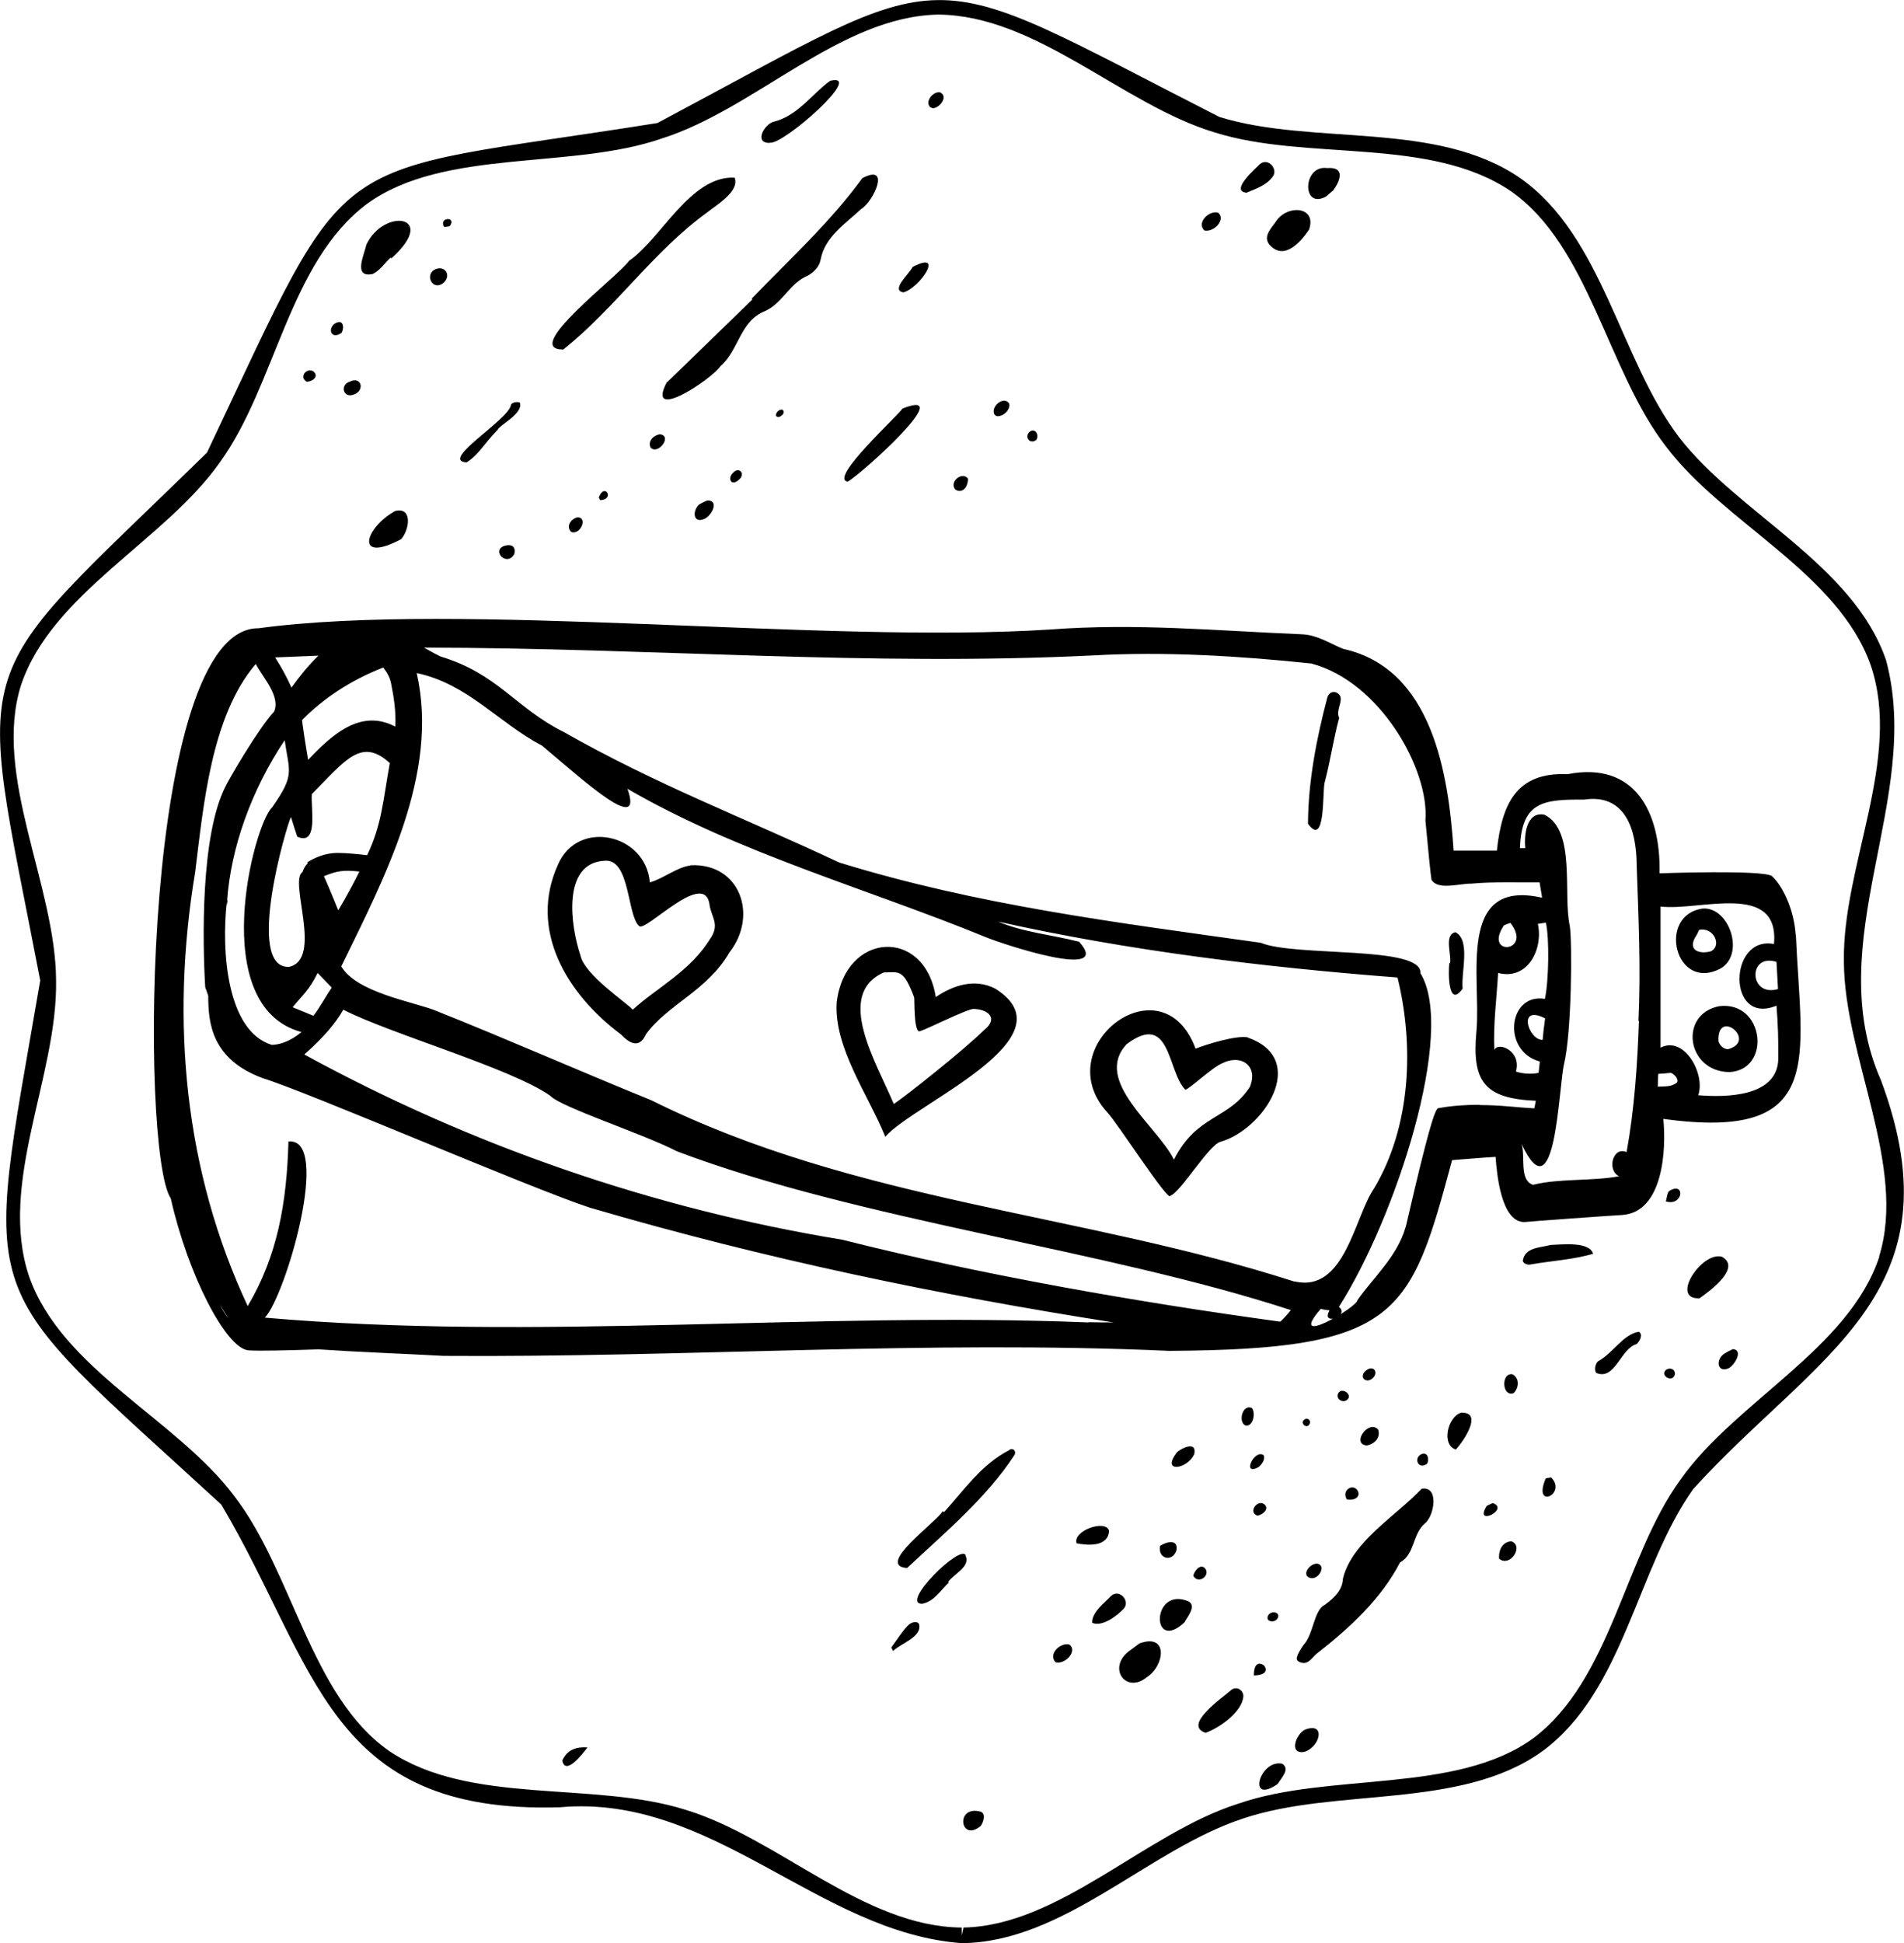 <?xml version="1.0" encoding="UTF-8"?><svg id="b" xmlns="http://www.w3.org/2000/svg" viewBox="0 0 75.71 77.23"><g id="c"><path d="M74.8,42.95c-2.45-5.54,1.67-11.18.2-16.7-1.3-3.82-5.9-5.84-8.24-8.88-2.35-3.1-3.02-7.98-6.31-10.29-3.33-2.3-8.22-1.28-11.96-2.43-12.25-6.24-10.18-6.23-22.35.24-13.49,2.15-11.98.59-17.91,13.1C-1.48,27.48-.98,25.57,1.6,38.97c-2.28,13.28-2.71,11.72,7.2,20.83,3.81,6.42,4.22,12.31,13.46,12.03,6.07-.55,10.28,4.98,15.98,5.4,4.06-.03,7.43-3.72,11.18-4.95,3.71-1.25,8.65-.34,11.9-2.67,3.26-2.39,3.76-7.27,6.01-10.43,4.87-5.36,10.63-7.73,7.47-16.23M74.73,49.94c-1.2,3.66-5.72,5.76-7.91,8.87-2.24,3.08-2.75,7.96-5.87,10.29-3.07,2.21-8.1,1.33-11.72,2.59-3.67,1.16-7.11,4.85-10.92,4.92l-.07.32v-.32c-3.91-.03-7.31-3.57-10.98-4.68-3.67-1.16-8.56-.16-11.79-2.34-3.12-2.18-3.83-7.13-6.17-10.15-2.3-3.05-6.84-5.01-8.14-8.7-1.25-3.7,1.13-7.96,1.07-11.76-.01-3.77-2.52-8.14-1.4-11.73,1.21-3.66,5.72-5.76,7.91-8.87,2.24-3.09,2.74-7.96,5.87-10.29,3.07-2.21,8.1-1.33,11.72-2.59,3.71-1.18,7.09-4.85,10.98-4.92,3.91.03,7.31,3.57,10.98,4.68,3.67,1.16,8.56.15,11.79,2.34,3.12,2.18,3.83,7.14,6.17,10.15,2.3,3.05,6.84,5.01,8.14,8.7,1.25,3.7-1.13,7.96-1.07,11.76.01,3.78,2.52,8.14,1.4,11.73"/><path d="M27.45,34.4c-.52.06-1.11.54-1.61.67-.16-1.94-2.87-2.53-3.65-.71-1.19,2.61.36,5.16,2.51,6.76.31.33.72.59.99-.02.86-1.18,2.44-1.73,3.31-3.24,1.16-1.47.43-3.57-1.55-3.47M28.26,37.28c-.8,1.32-2.15,1.98-3.1,2.85-.24-.28-1.92-1.38-2.08-2.16-.39-1.15-.75-3.66.95-3.76v-.11s0,.11,0,.11c1.03-.11.9,2.16,1.38,2.59.23.3,2.65-2.34,2.81-.8.08.46.39.73.05,1.27"/><path d="M49.62,41.23c-.48-.09-1.68.29-2.08.45-1.32-3.57-5.89-.1-3.52,2.52.38.38,2.49,3.67,2.52,3.32.38-.1,1.53-2.02,1.99-2.14,1.73-.49,3.54-3.28,1.09-4.14M49.72,43.17c-.86,1.35-2.12,1.1-3.04,2.92-.65-1.33-3.24-3.13-1.88-4.59,1.76-1.32,1.61,1.07,2.33,1.81.14,0,1.07-.89,1.47-1.05.75-.38,1.43.1,1.11.91"/><path d="M39.57,39.29c-.82-.42-1.69-.12-2.36.34-.44-2.8-3.61-2.59-3.94.21-.12,1.8,1.29,3.73,1.93,5.34,1.16-1.33,7.5-3.93,4.37-5.89M39.13,40.94c-.78.77-3.03,2.56-3.59,2.94-.7-1.67-2.36-4.35-.4-5.23.62-.01.78-.15,1.21.99.02.07-.02,1.28.19,1.35.1.03,1.97-.93,2.19-.89.59.02.97.39.4.84"/><path d="M53.13,27.52c-.15-.05-.29.02-.35.2-.43,1.63-.76,3.33-.77,5.02.7.96.57-1.23.66-1.63.23-.85.35-1.74.58-2.58-.18-.33.31-.82-.12-1.01"/><path d="M57.87,37.05c-.46.11-.15.87-.21,1.23h-.03c-.05.4-.04,1.82.53,1.01-.07-.63.33-1.93-.29-2.24"/><path d="M68.42,38.49c.98-.57.34-2.45-.71-2.38-1.84.25-1.1,3.34.71,2.38M67.46,37.17c.04-.06.06-.13.1-.21.59-.13.92.63.47.85-.47.13-.97-.05-.57-.64"/><path d="M68.37,39.99c-1.62.3-1.32,2.6.4,2.62,1.68-.09,1.39-2.83-.4-2.62M68.72,41.7c-.18,0-.33-.13-.39-.32,0,0,0,0,0,0-.06-1.34,1.57-.02.39.32"/><path d="M71.4,37.15c-.04-.77-.39-1.81-.94-2.33-.37-.26-4.47-.11-4.47-.11.05-2.44-.98-4.46-3.66-3.94-2.05-.09-2.61,1.2-2.81,3.04h-1.72c-.2-3.02-.83-7.24-4.39-8.02-.54-.22-1.02-.55-1.63-.58-3.4-.14-6.59-.45-10.03-.19-9.01.58-23.41-1.14-31.47-.05-4.62-.04-4.73,20.8-3.49,22.66.68,3.02,2.19,5.96,3.09,6.04.42.03,1.62,0,2.78-.04,1.63.11,3.34.17,4.98.26,9.61.07,19.22-.63,28.85-.2,9.13-.05,9.59-1.41,11.25-7.58.28-.02,1.18-.1,1.73-.13.05.68.22,2.59,1.14,2.59.18-.02,3.6-.27,3.89-.28,1.65-.11,1.76-2.64,1.64-3.82,6.52.9,5.48-2.39,5.27-7.33M15.55,27.16c.11.54.2,1.12.17,1.72-1.4-.74-2.55.36-3.47,1.32-.06-.35-.19-1.16-.24-1.58,1.21-1.24,2.63-1.86,3.23-2.09.16.21.27.41.31.63M9.03,35.8c.15-2.1.96-4.39,2.29-6.38.18,1.27.42,1.36-.5,2.67-.74.68-2.61,7.91,1.17,8.93-.5.41-.91.5-1.18.51-1.8-.55-2.01-3.75-1.79-5.69,0,.06,0,.11,0,.17.01-.08.02-.15.03-.23h-.03ZM11.64,40.03c.4-.5.64-.65.99-1.36l.56.58c-.19.28-.54.9-.73,1.12l-.83-.34ZM12.89,34.82c.52-.21.77-.25,1.4-.18-.43.87-.84,1.54-.84,1.54,0,0-.32-.8-.57-1.36M13.42,33.9c-.68,0-1.21.38-1.21.38l.03.03c-.1.09-.17.22-.21.35-.56.35.83,3.47-.54,3.77-1.77.06-.08-5.67.08-5.96,0,0,.25.82.26.79.84.35.52-1.11.57-1.7,1.33-1.34,1.97-2.27,3.1-1.23-.28,1.56-.32,2.44-.9,3.66-.34-.04-.8-.09-1.18-.09M12.66,26.06c-.41.4-.74.81-1.07,1.27-.19-.43-.4-.81-.65-1.2l1.72-.07ZM8.74,51.84c.11.2.23.38.35.56-.13-.16-.25-.34-.35-.56M43.29,52.56c-10.86-.44-21.94.75-32.76-.19.81-.82,2.68-7.18.94-7-.07,2.44-.43,4.53-1.62,6.54-2.51-5.35-3.08-11.3-2.09-17.25.33-2.62.63-6.19,2.41-8.27.28.54.99,1.27.73,1.89-.6.63-1.83,2.74-1.94,2.99-.98,1.94-.91,6.1-.8,7.97h0c.04.1.09.25.12.34,0,1.13.16,2.52,2.16,3.27,1.7.51,10.76,4.42,13.02,5.15,7.03,2.06,13.94,3.48,20.82,4.56-.33,0-.67,0-1-.01M50.91,52.53c-5.63-.77-11.8-1.84-17.43-3.26-7.46-1.22-14.72-3.72-21.38-7.36.73-.64,1.25-1.24,1.55-1.78,1.87.96,6.66,2.32,8.23,3.42.4.45,3.74,1.53,5.04,2.21,7.31,2.76,16.96,3.88,24.41,6.31-.14.18-.33.38-.43.47M51.48,50.94c-8.47-2.73-17.44-3.16-25.58-7.21-2.88-1.17-5.71-2.42-8.62-3.58-.92-.35-3.1-.71-3.71-1.74,1.71-3.51,3.91-7.65,3-11.66,2.03.43,3.24,1.97,4.99,2.89,1.79,1.51,4.04,3.55,3.39,1.71,4.39,2.55,9.59,3.99,14.23,5.89.64.27,5.12,1.76,3.73.19-1.09-.28-2.2-.37-3.22-.8,5.21,1.16,10.55,1.81,15.88,2.22.67,2.73.53,5.93-.93,8.38-.78,1.12-1.16,4.17-3.16,3.7M58.82,43.91c-.58,0-1.1.04-1.6.13-.02,0-.05,0-.08.05-.12.16-.36.87-1.17,4.37-.04.18-.07.3-.08.32-.34,1.17-1.28,1.99-1.91,2.89-.01.29-2.85,1.95-1.46.35.14.04.25.05.35.06-.38.64.83.23.37-.14,2.25-3.52,4.67-10.95,3.24-13.26.09-1.11-4.98-.64-6.35-1.21-5.76-.81-11.25-1.49-16.76-3.19-3.88-1.82-7.24-3.08-10.96-5.19-1.92-.96-2.61-2.31-4.9-3-.09-.04-.39-.2-.65-.35,9.11.01,17.63.75,26.61.31,2.85-.16,5.81.02,8.67.32,2.74.72,4.7,4.22,4.54,6.24.09.98.21,2.2.24,2.35.24.44,1.12.15,1.59.16.84-.08,1.87-.04,2.71-.05l.1.61c-3.42-.78-2.42,3.17-2.61,5.29-.19,2.01.3,2.69,2.36,2.78l-.06.3c-.68-.03-1.31-.13-2.17-.13M61.43,39.7c-1.46-.24-1.72,2.08-.2,2.49-.02.16-.03.3-.05.45-.27.06-.63.04-.9-.05.23-.83-.71-1.2-.86-.86-.05-1.01.1-2.13.15-3.06,1.21.31,1.8-1,1.58-1.95l.32-.05c.14.6.12,2.3-.04,3.04M61.44,40.47c-.01.08-.08.6-.08.67,0,0,0,0,0,0l-.02.19c-.56.02-1.03-1.44.11-.85M59.8,36.78c.08-.04.17-.07.26-.1.91,1.17-1.09,1.35-.26.1M65.17,40.57c-.06,1.74-.18,3.51-.49,5.22-.56-.24-.79.73-.3.96-1.06.2-2.39.08-3.42.34-.57-.18-.29-1.15-.46-1.63h0c1.36,2.92,1.47-2.21,1.69-3.16.31-1.29.33-4.88.23-5.5-.28-1.26.26-3.8-1.01-4.42-.73-.14-.81.84-.76,1.33h-.21c.06-1.86.94-1.94,2.55-1.93,1.61-.24,2.08,1.14,2.09,2.59.07,2.05.17,4.13.07,6.21M70.64,38.23l.06,1.08c-1.16.34-1.21-1.44-.06-1.08M66.68,43.03c-.24.18-.47.14-.76.16.01-.27,0-.3.02-.51.16-.01.32-.02.48-.04v-.11s0,.11,0,.11c.11,0,.36.25.26.39M70.71,42.13c-.07,1.47-2.09,1.49-3.18,1.4.29-.85-.56-2.38-1.5-1.89v-5.61c1.53.19,4.74-1.02,4.51,1.49-1.82-.35-1.87,3.27.1,2.45.06.72.08,1.43.07,2.16"/><path d="M22.36,69.97c.12.63.82-.28,1-.52-.43-.03-.8.08-1,.52"/><path d="M23.36,69.45s.02,0,.03,0c-.01,0-.02,0-.03,0,0,0,0,0,0,0"/><path d="M56.53,59.17c-1.02,1.08-2.77,2.1-3.13,3.57-.02.38-.22.68-.73,1.05-.43.21-.44,1.18-.84,1.59-.3.45-.34.6-.15.68.33.14.47-.16.67-.33,1.3-1.01,2.57-2.18,3.32-3.63.61-.34.48-1.15,1.02-1.58.36-.34.52-1.47-.16-1.35"/><path d="M26.52,15.18c-.88,1.67,1.81-.13,2.13-.63.75-.65.76-1.8,1.8-2.2.69-.33.95-1.1,1.68-1.4.24-.14.45-.35.5-.63.17-.91.98-1.42,1.61-2.01.51-.31,1.19-1.83.05-1.23-1.28,1.76-2.9,3.23-4.4,4.79,0,0,.02.02.03.03-1.13,1.1-2.26,2.19-3.39,3.29"/><path d="M22.4,13.89c2.06-1.64,3.58-3.9,5.71-5.44.4-.32,1.31-.85,1.1-1.39-1.76-.08-2.91,2.42-4.2,3.31-.42.61-4.32,3.54-2.61,3.52"/><path d="M40.14,57.63c-1.1.56-1.8,1.58-2.6,2.47-.02-.01-.03-.03-.05-.04-.27.45-2.7,2.17-1.42,2.26,1.48-1.39,3.17-2.79,4.28-4.51.06-.13-.06-.28-.21-.19"/><path d="M30.62,5.67c.51.1,3.81-2.8,2.39-2.46-.75.55-1.26,1.36-2.21,1.62-.39.06-.85.87-.19.85"/><path d="M35.88,16.24c-.08.2-2.96,2.8-2.17,2.9.51-.27,4.42-3.79,2.17-2.9"/><path d="M14.82,10.89c.28-.13.48-.44.71-.65.01,0,.02.02.03.03,1.91-1.71-.29-2.03-.99-.55-.09.41-.54,1.33.24,1.17"/><path d="M45.32,65.31c-.15.11-.3.22-.46.34-.82.67-.08,1.68.74,1.01.71-.45.87-1.75-.27-1.35"/><path d="M68.47,49.95c-.8-.23-2.08,1.71-.89,1.65.5-.35,1.65-1.23.89-1.65"/><path d="M15.71,20.31c-1.22.68-1.61,2.1.24,1.12.33-.36.47-1.3-.24-1.12"/><path d="M48.98,67.15c-.4.35-1.96,1.42-1.04,1.72.54-.19,1.46-.83,1.5-1.45.01-.23-.24-.41-.46-.27"/><path d="M61.66,49.48c-.4.11-1,.09-1.1.59-.04.11.13.21.28.19.83-.15,1.7-.19,2.51-.43-.16-.49-1.19-.37-1.69-.35"/><path d="M18.55,18.38c.5-.32.66-.7,1.24-1.3.06-.18,1.04-.65.88-1.08-.08-.04-.29-.02-.35.08-.06.6-2.88,2.23-1.76,2.3"/><path d="M38.4,61.82c-.18-.49-2.64,1.94-1.73,1.92.48-.09.72-.53,1.06-.84-.01,0-.02-.02-.03-.02.22-.33.91-.61.69-1.06"/><path d="M65.17,52.93c-.62.09-1.04.86-1.62,1.17-.12.09-.17.38-.07.47.75.3.96-.98,1.6-1.15.14-.13.26-.4.08-.49"/><path d="M47.25,63.64c-1.47-.6-1.49,2.09-.15.84.08-.18.51-.65.15-.84"/><path d="M44.69,63.93c.26-.3-.18-.8-.51-.5-.23.25-.77.64-.75,1.07.4.17.98-.27,1.26-.57"/><path d="M58.09,56.15c-.54.18-.78,1.29-.2,1.46.32-.34,1.1-1.51.2-1.46"/><path d="M44.1,60.84c-.13-.47-1.46,0-1.29.5.43.08,1.25.16,1.29-.5"/><path d="M35.92,11.62c.63-.15,1.69-1.7.37-1.01-.12.26-.89.92-.37,1.01"/><path d="M47.49,57.78c.1-.51-.48-.24-.68-.07-.68.87.44.68.68.07"/><path d="M38.93,71.99c-.95-.2-.74,1.25.07.58.1-.14.25-.54-.07-.58"/><path d="M51.88,68.75c-.35.18-.64.97-.03.88.65-.18.89-1.22.03-.88"/><path d="M50.99,70.1c-.9-.2-1.43,1.67-.18.8.14-.24.5-.58.18-.8"/><path d="M42.52,65.36c-.37-.09-.86.4-.54.71.38.09.88-.45.54-.71"/><path d="M36.09,64.62c-.25.26-.43.57-.65.86.02.04.05.09.07.14.31-.31,1.18-.56,1.03-1.08-.07-.12-.31-.08-.45.08"/><path d="M28.13,19.89c-.13.05-.24.11-.33.16-.27.24-.25.76.19.58.29-.1.64-.74.14-.74"/><path d="M60.14,54.62c-.46-.07-.42.92.05.75.23-.24.22-.61-.05-.75"/><path d="M37.12,4.3c.28-.04.59-.48.26-.63-.28-.05-.63.38-.38.6.04.01.09.04.12.03"/><path d="M68.91,53.62c-.12.05-.24.12-.31.16-.39.21-.34.81.14.6.24-.13.59-.72.17-.76"/><path d="M60.1,61.26c-.34.01-.52.33-.49.69.43.36,1-.5.49-.69"/><path d="M14.04,15.69c.49-.14.34-.76-.13-.52-.39.11-.28.65.13.52"/><path d="M49.78,55.96c-.38-.17-.56.57-.25.7.32.04.4-.52.25-.7"/><path d="M20.07,21.69c-.56.18.08.86.38.33.07-.28-.09-.41-.38-.33"/><path d="M17.6,11.27c.36-.27.14-.72-.26-.58-.47.17-.18.87.26.58"/><path d="M54.34,57.45c.31-.05.57-.31.46-.63-.37-.42-1.08.56-.46.63"/><path d="M46.13,61.44c-.11.51.49.67.65.18.08-.46-.39-.35-.65-.18"/><path d="M61.46,58.77c-.53,1.25.87.61.22-.05-.07.02-.21.02-.22.05"/><path d="M51.97,62.64c.25.24.6-.07.58-.35-.14-.38-.75.08-.58.35"/><path d="M22.95,20.56c-.26.08-.45.36-.24.58.36.15.69-.59.24-.58"/><path d="M66.37,47.34c-.08.09-.08.23-.13.41.7.21.78-.82.13-.41"/><path d="M54.51,54.83c.36-.22.13-.65-.23-.33-.22.24,0,.45.23.33"/><path d="M53.21,55.38c-.11.21.17.4.35.26.26-.2-.21-.53-.35-.26"/><path d="M50.06,58.3c.12-.12.25-.28.19-.46-.37-.28-.9.87-.19.46"/><path d="M13.58,13.23c.12-.2.08-.59-.28-.36-.28.22-.12.64.28.36"/><path d="M26.24,17.26c-.27.04-.49.29-.37.53.3.31.88-.47.37-.53"/><path d="M38.07,19.5c.29.08.43-.25.42-.48-.22-.29-.74.1-.52.42.03.02.06.05.1.06"/><path d="M59.36,59.74c-.09.03-.16.08-.24.11-.54.85.93.14.24-.11"/><path d="M39.64,16.54c.25.03.55-.26.49-.5-.21-.33-.75.12-.59.43.03.02.06.07.1.07"/><path d="M29.15,18.79c-.24.21-.08.58.25.26.25-.23-.02-.52-.25-.26"/><path d="M50,60.24c.21-.03.53-.3.23-.48-.26-.13-.6.35-.23.48"/><path d="M50.81,64.15c-.16-.17-.49,0-.39.23.19.17.49-.04.39-.23"/><path d="M12.19,15.17c.21.01.52-.2.27-.41-.25-.16-.59.21-.27.41"/><path d="M47.95,62.38c-.18-.29-.46.04-.5.25.18.33.64.04.5-.25"/><path d="M50.44,9.68c.58.72,1.25-.02,1.61-.55.32-.89-.78-1.02-1.27-.39-.17.27-.55.6-.34.93"/><path d="M52.73,7.81c.07-.06.14-.12.28-.24.27-.36.51-.95-.24-.89-.97-.14-1.02,1.67-.04,1.13"/><path d="M49.57,7.66c.37-.16.78-.29,1.03-.63.25-.29-.18-.8-.51-.5-.17.17-1.2,1.07-.52,1.13"/><path d="M47.89,9.16c.38.09.88-.45.54-.71-.36-.09-.86.4-.54.71"/><path d="M56.75,58.17c.1-.2,0-.53-.29-.34-.25.2-.02.59.29.34"/><path d="M53.55,59.59c.2.06.56-.03.45-.32-.17-.34-.67-.06-.45.32"/><path d="M50.26,66.19c-.31-.2-.41.1-.4.4.29,0,.62-.11.4-.4"/><path d="M23.81,19.78s.04.07.06.1c.6-.03.16-.73-.06-.1"/><path d="M66.25,54.44c-.27.25.29.54.35.17.01-.2-.19-.27-.35-.17"/><path d="M41.21,17.48c.13-.23-.09-.51-.3-.29-.17.22.07.48.3.29"/><path d="M51.87,56.42c-.21.13.1.4.2.18.08-.13-.07-.28-.2-.18"/><path d="M17.89,8.98c.28-.39-.46-.35-.23.04.08-.01.17,0,.23-.04"/><path d="M30.85,16.52c.09.12.21.02.29-.06.11-.29-.28-.2-.29.06"/></g></svg>